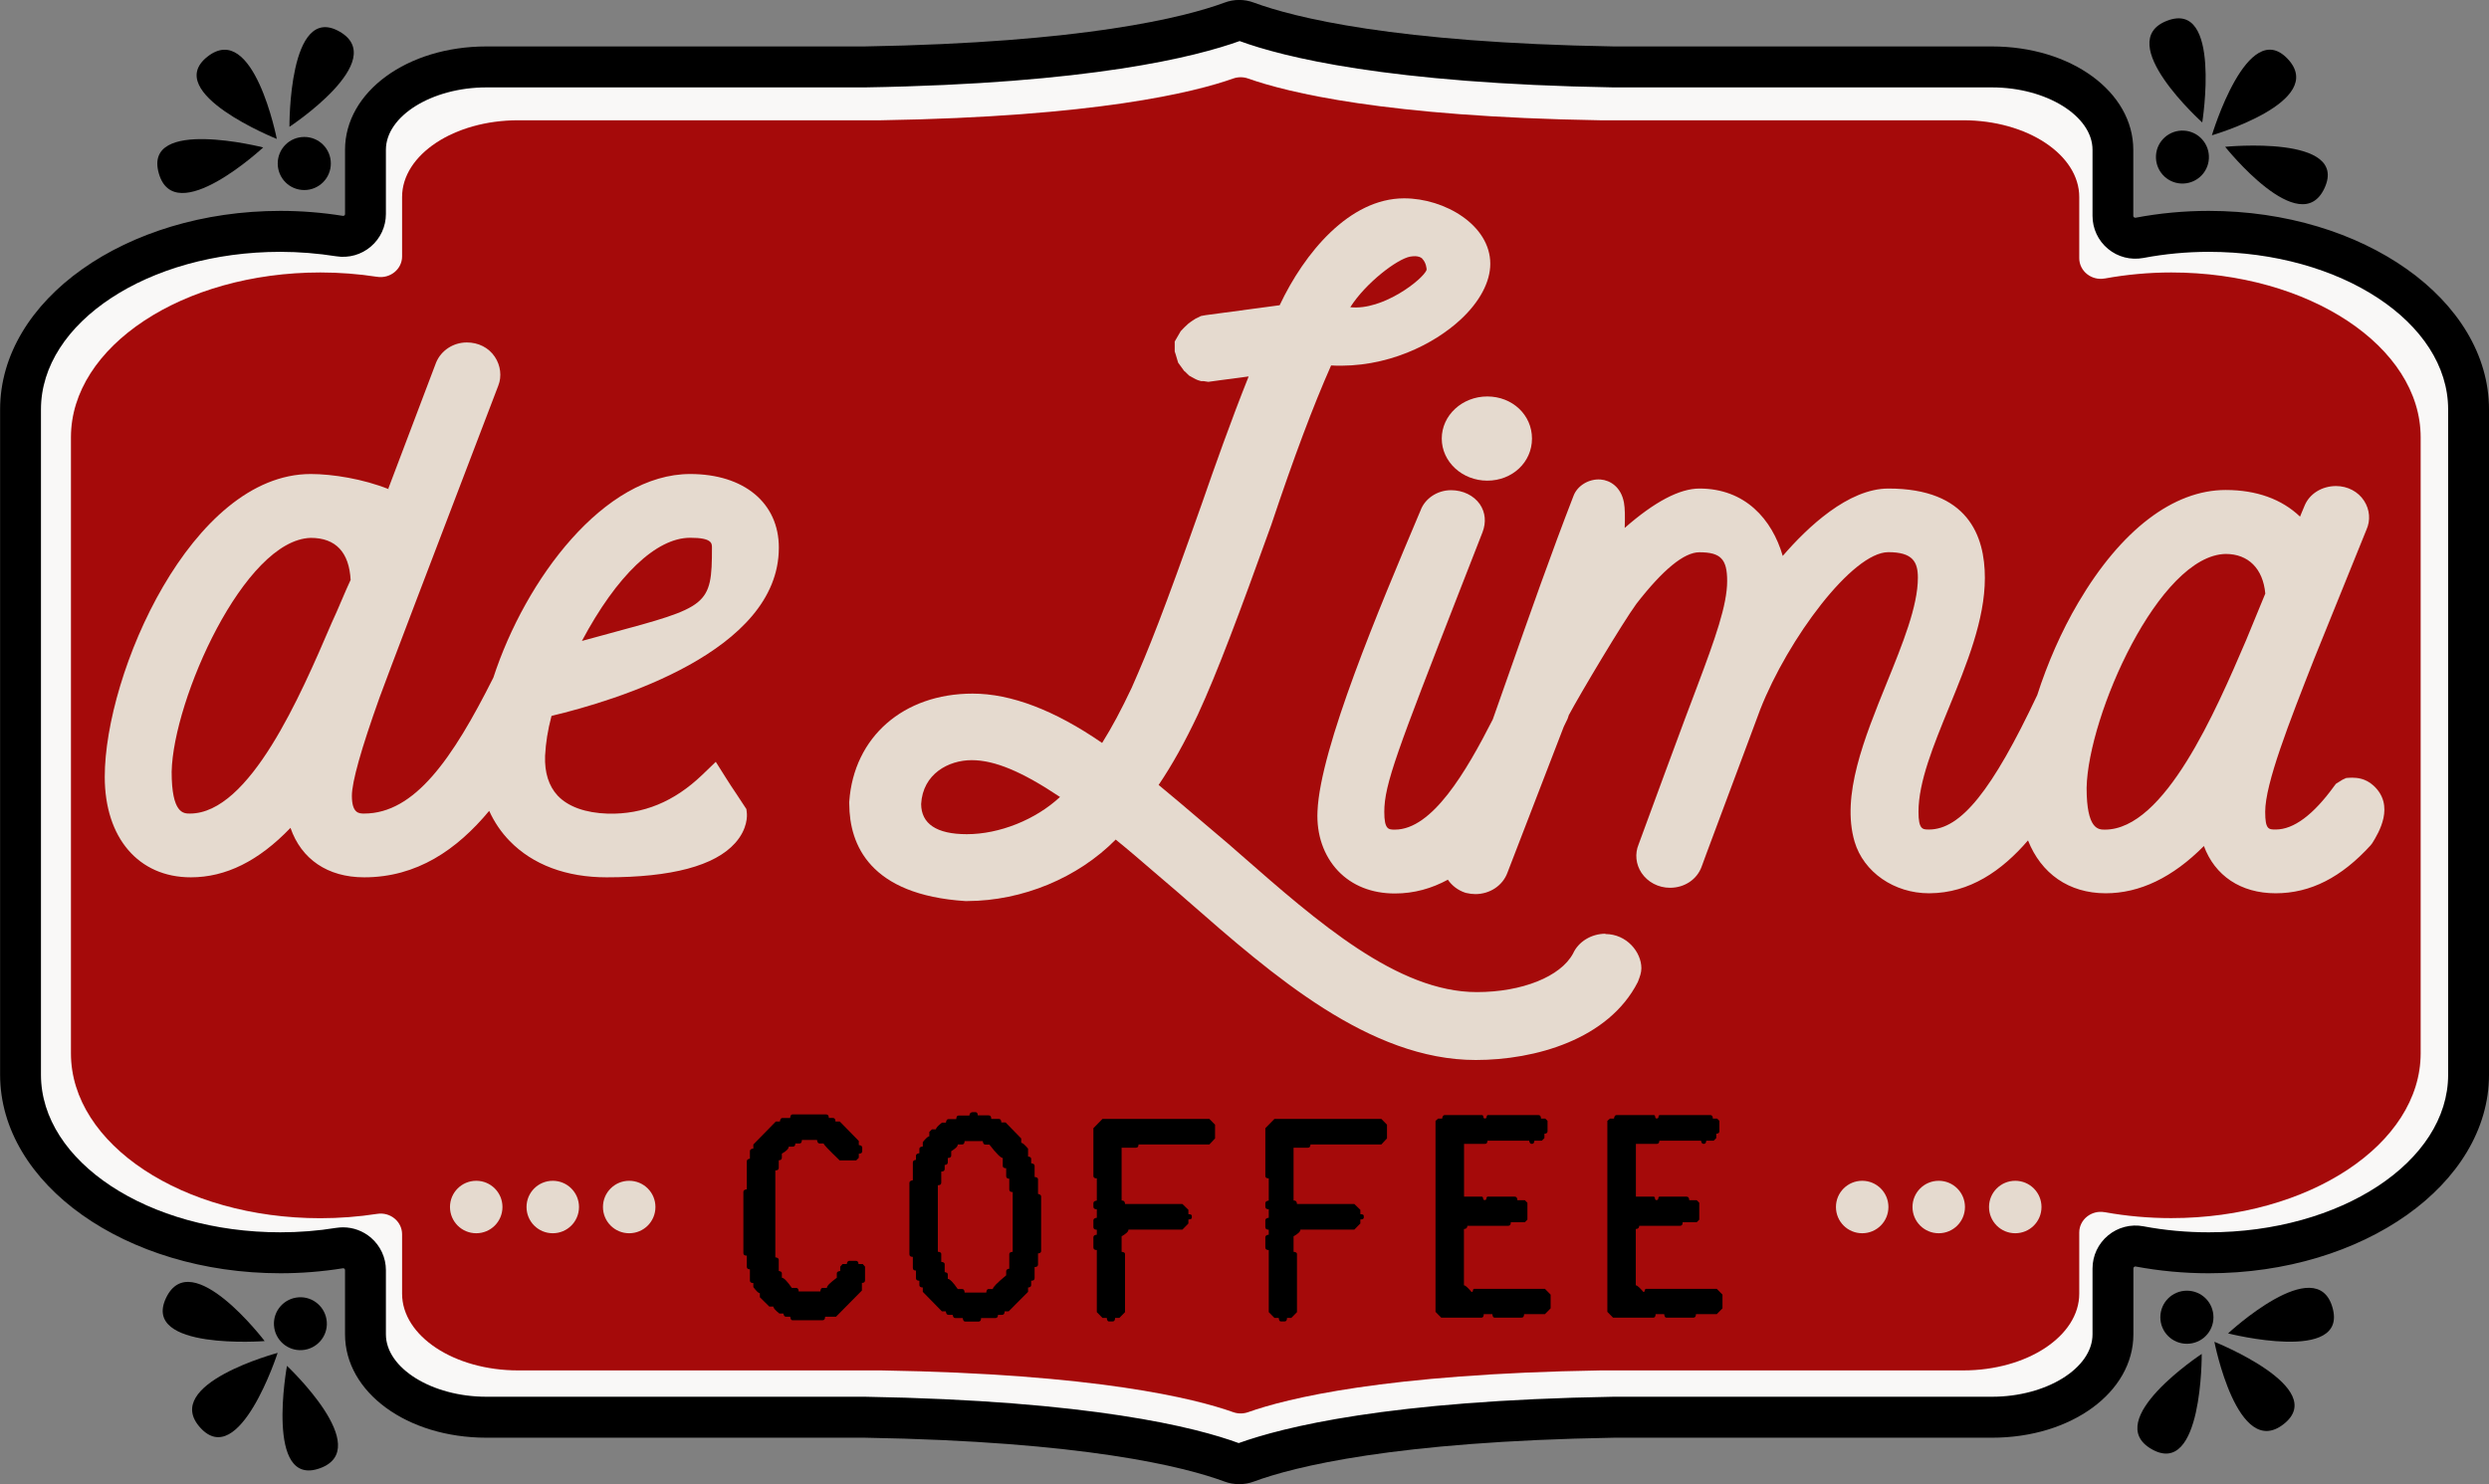 <svg xmlns="http://www.w3.org/2000/svg" id="a" viewBox="0 0 240 143.15"><rect x="0" y="0" width="240" height="143.15" fill="#808080" stroke="none"/><path d="m238.03,103.66c0,9.47-11.24,17.17-25.05,17.17-2.25,0-4.48-.21-6.67-.62h0c-1.34-.25-2.57.77-2.57,2.13v6.35c0,4.41-5.23,7.99-11.66,7.99h-36.45c-21.65.36-31.55,2.93-35.41,4.35-.47.17-.99.17-1.46,0-3.86-1.43-13.75-3.99-35.36-4.35h-36.5c-6.43,0-11.66-3.59-11.66-7.99v-6.19c0-1.33-1.19-2.34-2.5-2.13h0c-1.89.3-3.81.45-5.71.45-13.82,0-25.06-7.7-25.06-17.17V39.49c0-9.47,11.24-17.18,25.06-17.18,1.91,0,3.83.15,5.71.45h0c1.31.21,2.5-.8,2.5-2.13v-6.19c0-4.41,5.23-7.99,11.66-7.99h36.45c21.65-.36,31.54-2.93,35.41-4.35.47-.17.99-.17,1.46,0,3.87,1.42,13.75,3.99,35.36,4.35h36.5c6.43,0,11.66,3.59,11.66,8v6.37c0,1.35,1.23,2.37,2.56,2.12h.02c2.18-.41,4.42-.62,6.67-.62,13.81,0,25.05,7.71,25.05,17.18v64.16Z" style="fill:#f9f8f7;"></path><path d="m119.48,143.15c-.48,0-.96-.08-1.41-.25-3.87-1.43-13.52-3.87-34.71-4.23h-36.46c-7.65,0-13.63-4.38-13.63-9.97v-6.19s0-.08-.06-.14c-.06-.05-.13-.04-.15-.04-1.99.32-4.01.48-6.02.48-14.9,0-27.03-8.59-27.03-19.15V39.49c0-10.56,12.13-19.15,27.03-19.15,2.01,0,4.03.16,6.02.48.02,0,.08.01.15-.04.06-.05.06-.12.06-.14v-6.19c0-5.59,5.99-9.97,13.63-9.97h36.45c21.18-.36,30.85-2.8,34.73-4.23.91-.34,1.91-.34,2.82,0,3.87,1.43,13.54,3.87,34.71,4.23h36.46c7.65,0,13.63,4.38,13.63,9.97v6.37s0,.09.07.14c.07.05.13.04.15.04,2.32-.44,4.69-.66,7.05-.66,14.9,0,27.03,8.59,27.03,19.15v64.17c0,10.56-12.13,19.15-27.03,19.15-2.36,0-4.73-.22-7.03-.65-.02,0-.09-.02-.16.04-.07.06-.07.13-.07.15v6.35c0,5.59-5.99,9.97-13.63,9.97h-36.45c-21.19.36-30.86,2.8-34.73,4.23-.45.17-.93.25-1.41.25Zm-86.4-24.77c.98,0,1.92.35,2.68.99.92.79,1.45,1.93,1.45,3.14v6.19c0,3.26,4.44,6.02,9.69,6.02h36.5c21.8.37,31.94,2.96,36.04,4.47,4.21-1.51,14.36-4.11,36.16-4.47h36.48c5.25,0,9.69-2.76,9.69-6.02v-6.35c0-1.24.55-2.4,1.5-3.19.95-.79,2.2-1.11,3.41-.88,2.06.39,4.18.58,6.3.58,12.72,0,23.08-6.82,23.08-15.2V39.49c0-8.38-10.35-15.2-23.08-15.2-2.12,0-4.24.2-6.3.59-1.23.23-2.47-.09-3.42-.88-.95-.79-1.49-1.95-1.49-3.18v-6.37c0-3.26-4.44-6.02-9.69-6.02h-36.5c-21.8-.37-31.94-2.96-36.05-4.47-4.21,1.51-14.35,4.11-36.15,4.47h-36.48c-5.25,0-9.69,2.76-9.69,6.02v6.19c0,1.21-.53,2.36-1.45,3.14-.92.79-2.14,1.13-3.33.94-1.78-.28-3.6-.43-5.4-.43-12.73,0-23.08,6.82-23.08,15.2v64.17c0,8.38,10.35,15.2,23.08,15.2,1.8,0,3.62-.14,5.4-.43.22-.03.44-.05.65-.05Z"></path><path d="m233.41,101.59c0,8.77-10.79,15.9-24.05,15.9-2.15,0-4.3-.19-6.4-.57h-.02c-1.27-.23-2.45.71-2.45,1.96v5.9c0,4.08-5.02,7.4-11.19,7.4h-34.98c-20.77.34-30.27,2.71-33.98,4.03-.46.16-.96.16-1.42,0-3.71-1.32-13.2-3.69-33.93-4.03h-35.03c-6.17,0-11.19-3.32-11.19-7.4v-5.73c0-1.23-1.14-2.17-2.4-1.97h0c-1.81.28-3.66.42-5.48.42-13.26,0-24.05-7.13-24.05-15.9v-59.42c0-8.77,10.79-15.9,24.05-15.9,1.83,0,3.67.14,5.48.42h0c1.26.19,2.4-.74,2.4-1.97v-5.73c0-4.08,5.02-7.4,11.19-7.4h34.98c20.77-.34,30.26-2.71,33.98-4.03.46-.16.96-.16,1.42,0,3.72,1.32,13.2,3.69,33.93,4.03h35.03c6.17,0,11.19,3.32,11.19,7.4v5.9c0,1.25,1.18,2.19,2.45,1.96h.02c2.09-.38,4.25-.58,6.4-.58,13.26,0,24.05,7.14,24.05,15.9v59.42Z" style="fill:#a50a0a;"></path><g><path d="m76.45,107.49h3.22c.16,0,.25.11.25.34h.39c.16,0,.25.11.25.34h.41l1.84,1.88v.39c.22.03.33.11.33.25v.34c0,.17-.11.25-.33.25v.39l-.25.25h-1.6c-1.02-.98-1.54-1.52-1.54-1.63h-.39c-.14,0-.22-.11-.25-.34h-1.46c0,.23-.08.34-.22.34h-.41c0,.2-.08.31-.25.31h-.39c0,.2-.22.42-.66.67v.39c0,.17-.11.25-.3.25v.73c0,.17-.11.25-.33.25v8.38c.22.03.33.11.33.25v1.07c.19.03.3.08.3.23v.42c.19,0,.52.34.96.98h.41c.16,0,.25.11.25.34h2.09c.03-.23.08-.34.22-.34h.41c0-.2.33-.51.96-.98v-.42c0-.14.11-.2.33-.23v-.42l.22-.25h.41c.03-.2.11-.31.25-.31h.63c.16,0,.25.11.25.31h.41l.22.25v1.32c0,.17-.11.25-.3.25v.73l-2.5,2.53h-1.05c0,.23-.08.34-.25.34h-2.89c-.14,0-.19-.11-.22-.34h-.41c-.14,0-.22-.11-.25-.31h-.39c-.39-.31-.58-.53-.58-.67h-.39l-.91-.9v-.39c-.14,0-.33-.2-.63-.59v-.39c-.22,0-.33-.08-.33-.25v-1.07c-.19,0-.3-.08-.3-.25v-1.07c-.22,0-.33-.08-.33-.25v-5.9c0-.14.11-.22.33-.25v-2.7c0-.14.11-.23.3-.25v-.73c0-.14.11-.23.33-.25v-.39l2.17-2.22h.39c.03-.23.11-.34.25-.34h.74c.03-.23.08-.34.22-.34Z"></path><path d="m93.73,107.27h.33c.14,0,.22.11.22.31h1.05c.17,0,.25.11.25.34h.72c.16,0,.25.11.25.34h.41l1.51,1.55v.42c.14,0,.36.2.66.56v.76c.19.03.3.08.3.23v.42c.22.03.33.11.33.25v1.07c.22.03.33.08.33.23v1.41c.19.03.3.11.3.25v5.26c0,.14-.11.22-.3.22v1.07c0,.17-.11.25-.33.25v1.07c0,.17-.11.25-.33.25v.42c0,.14-.11.23-.3.23v.42l-1.87,1.88h-.39c0,.23-.08.34-.25.34h-.39c0,.2-.08.31-.25.31h-1.38c0,.23-.08.34-.25.34h-1.27c-.14,0-.22-.11-.25-.34h-.72c-.14,0-.22-.11-.25-.31h-.41c-.14,0-.22-.11-.25-.34h-.38l-1.84-1.88v-.42c-.22,0-.33-.08-.33-.23v-.42c-.22,0-.33-.08-.33-.25v-.73c-.19,0-.3-.08-.3-.25v-1.07c-.22,0-.33-.08-.33-.25v-6.89c0-.14.11-.22.33-.25v-1.72c0-.14.11-.23.3-.25v-.39c0-.14.11-.22.33-.25v-.42c0-.14.11-.2.33-.23v-.42c.3-.37.5-.56.63-.56v-.42l.25-.25h.39c0-.14.19-.34.58-.65h.38c.03-.23.11-.34.25-.34h.74c.03-.23.08-.34.22-.34h1.05c.03-.2.11-.31.25-.31Zm-.72,2.78c0,.23-.08.34-.25.34h-.41c0,.2-.22.39-.63.65v.42c0,.14-.11.23-.33.23v.42c0,.17-.11.25-.3.25v.39c0,.17-.11.25-.33.25v1.07c0,.17-.11.25-.33.25v6.41c.22.03.33.08.33.22v.76c.22.03.33.08.33.23v.76c.19.03.3.08.3.23v.42c.19,0,.52.34.96.98h.41c.16,0,.25.11.25.34h2.09c.03-.23.08-.34.22-.34h.41c0-.17.44-.62,1.29-1.32v-.39c0-.14.11-.23.3-.25v-1.41c0-.14.11-.2.33-.22v-5.76c-.22,0-.33-.08-.33-.25v-1.04c-.19,0-.3-.08-.3-.25v-.76c-.22,0-.33-.08-.33-.23v-.76c-.19,0-.61-.42-1.29-1.29h-.39c-.14,0-.22-.11-.25-.34h-1.76Z"></path><path d="m106.31,107.92h10.3l.55.56v1.32l-.55.59h-6.83c0,.2-.08.31-.25.31h-1.38v5.09c.22,0,.33.11.33.34h5.53l.58.56v.42c.22,0,.33.06.33.17v.17c0,.11-.11.17-.33.17v.39l-.58.59h-5.2c0,.2-.22.39-.66.65v1.49c.22.03.33.08.33.22v5.6l-.55.56h-.41c0,.23-.08.34-.25.34h-.33c-.14,0-.19-.11-.22-.34h-.41l-.55-.56v-5.99c-.22,0-.33-.08-.33-.25v-.98c0-.14.11-.23.33-.25v-.48c-.22,0-.33-.08-.33-.25v-.65c0-.14.11-.23.33-.25v-.82c-.22,0-.33-.08-.33-.25v-.34c0-.14.11-.22.33-.25v-2.14c-.22,0-.33-.08-.33-.23v-4.61l.88-.9Z"></path><path d="m122.89,107.92h10.3l.55.56v1.32l-.55.59h-6.83c0,.2-.08.31-.25.31h-1.38v5.09c.22,0,.33.11.33.34h5.53l.58.56v.42c.22,0,.33.06.33.17v.17c0,.11-.11.17-.33.17v.39l-.58.59h-5.2c0,.2-.22.39-.66.65v1.49c.22.03.33.08.33.22v5.6l-.55.56h-.41c0,.23-.08.34-.25.34h-.33c-.14,0-.19-.11-.22-.34h-.41l-.55-.56v-5.99c-.22,0-.33-.08-.33-.25v-.98c0-.14.11-.23.33-.25v-.48c-.22,0-.33-.08-.33-.25v-.65c0-.14.11-.23.33-.25v-.82c-.22,0-.33-.08-.33-.25v-.34c0-.14.11-.22.33-.25v-2.14c-.22,0-.33-.08-.33-.23v-4.61l.88-.9Z"></path><path d="m139.35,107.55h3.55c.08,0,.14.08.14.25l.08.08h.08c.11,0,.16-.08.16-.25l.08-.08h4.9c.16,0,.25.11.25.34h.41l.22.22v1.01c0,.14-.11.23-.3.23v.42l-.25.25h-.72c0,.2-.08.31-.25.31-.14,0-.22-.11-.25-.31h-4.02c0,.2-.08.31-.25.31h-2.01v5.09h1.71c.08,0,.14.08.14.25l.08.08h.08c.11,0,.16-.08.16-.25l.08-.08h2.64c.16,0,.25.11.25.34h.72l.25.25v1.63l-.25.25h-1.35c0,.23-.08.34-.25.34h-3.94c0,.2-.11.31-.33.31v5.43c.14,0,.38.23.74.65.08,0,.14-.08.14-.23l.08-.08h6.85l.55.56v1.32l-.55.56h-2.01c0,.23-.08.34-.25.34h-2.59c-.14,0-.19-.11-.22-.34h-.83c0,.23-.08.34-.22.34h-3.88l-.55-.56v-18.42l.25-.22h.39c.03-.23.11-.34.25-.34Z"></path><path d="m155.92,107.55h3.55c.08,0,.14.08.14.25l.08.08h.08c.11,0,.16-.08.16-.25l.08-.08h4.9c.16,0,.25.11.25.34h.41l.22.22v1.01c0,.14-.11.23-.3.23v.42l-.25.25h-.72c0,.2-.08.31-.25.31-.14,0-.22-.11-.25-.31h-4.02c0,.2-.08.31-.25.31h-2.01v5.09h1.71c.08,0,.14.08.14.25l.08.08h.08c.11,0,.16-.08.16-.25l.08-.08h2.64c.16,0,.25.11.25.34h.72l.25.25v1.63l-.25.25h-1.35c0,.23-.08.34-.25.34h-3.94c0,.2-.11.31-.33.31v5.43c.14,0,.38.23.74.65.08,0,.14-.08.14-.23l.08-.08h6.85l.55.56v1.32l-.55.56h-2.01c0,.23-.08.34-.25.34h-2.59c-.14,0-.19-.11-.22-.34h-.83c0,.23-.08.34-.22.34h-3.88l-.55-.56v-18.42l.25-.22h.39c.03-.23.11-.34.25-.34Z"></path></g><g><path d="m75.1,52.82c0-4.31-3.36-7.1-8.55-7.1-8.29,0-15.87,10.12-18.98,19.64-3.95,7.87-7.6,13.11-12.46,13.11-.47,0-1.18,0-1.18-1.71,0-1.33.89-4.51,2.66-9.46.53-1.5,5.8-15.3,8.95-23.54,1.3-3.39,2.28-5.96,2.51-6.57.35-.88.22-1.95-.34-2.78-.59-.88-1.58-1.38-2.7-1.38-1.3,0-2.48.77-2.96,1.94l-4.6,12.14.03.07c-2.48-.99-5.42-1.46-7.52-1.46-11.48,0-19.86,19.21-19.86,29.21,0,5.88,3.26,9.69,8.3,9.69,3.37,0,6.54-1.57,9.61-4.77,1.04,3.01,3.57,4.77,7.11,4.77,5.08,0,8.93-2.66,12.05-6.41.49,1.08,1.15,2.06,1.98,2.91,2.23,2.29,5.46,3.5,9.34,3.5,6.27,0,10.44-1.11,12.4-3.31,1.23-1.38,1.15-2.68,1.12-2.93l-.04-.34-.19-.29c-.26-.4-.53-.8-.79-1.2-.34-.51-.68-1.01-1-1.53l-.97-1.54-1.31,1.26c-2.7,2.59-5.69,3.82-9.09,3.74-2.17-.07-3.84-.67-4.85-1.74-.86-.93-1.27-2.23-1.21-3.84.07-1.28.25-2.44.62-3.85,6.14-1.46,21.92-6.2,21.92-16.21Zm-8.55-.95c2.1,0,2.1.53,2.1.95,0,5.61-.37,5.71-9.93,8.29-.81.22-1.68.45-2.61.71,3.35-6.29,7.15-9.95,10.44-9.95Zm-32.75,4.08c-.28.59-.55,1.24-.85,1.93-.31.73-.64,1.5-1.01,2.29l-.02.05c-2.93,6.83-7.84,18.25-13.61,18.25-.62,0-1.76,0-1.76-4.03.15-6.97,7-22.37,13.41-22.56,2.42,0,3.71,1.39,3.85,4.08Z" style="fill:#e5dacf;"></path><path d="m139.02,42.3c0,2.24,1.97,4.06,4.39,4.06s4.31-1.78,4.31-4.06-1.89-4.06-4.31-4.06-4.39,1.82-4.39,4.06Z" style="fill:#e5dacf;"></path><path d="m228.86,75.77h0c-.79-.72-1.61-.75-2.04-.76-.1,0-.2,0-.32.01l-.27.02-.24.11s-.07.03-.11.05l-.64.4-.16.21c-2.01,2.78-3.91,4.2-5.65,4.2-.68,0-1.01,0-1.01-1.71,0-2.72,2.29-8.56,4.72-14.75l5.04-12.45c.41-.9.33-1.94-.22-2.79-.57-.89-1.59-1.43-2.71-1.43-1.37,0-2.56.75-3.03,1.89l-.28.67c-.05.13-.11.25-.16.39-1.77-1.69-4.2-2.57-7.17-2.57-5.04,0-10.09,3.86-14.21,10.86-1.64,2.78-2.98,5.87-3.96,8.92-4.34,9.2-7.37,12.97-10.44,12.97-.61,0-1.01,0-1.01-1.71,0-2.89,1.44-6.4,2.96-10.11,1.69-4.14,3.44-8.41,3.44-12.45s-1.61-8.62-9.3-8.62c-3.87,0-7.81,3.74-10.19,6.5-1.03-3.54-3.63-6.5-8.03-6.5-1.92,0-4.34,1.28-7.21,3.8.04-1.01.03-1.92-.07-2.44-.28-1.53-1.35-2.16-2.25-2.23-1.13-.09-2.26.6-2.62,1.59-2.13,5.49-4.22,11.43-6.24,17.18-.51,1.45-1.02,2.91-1.54,4.37-2.58,5.07-5.84,10.63-9.44,10.63-.61,0-1.02,0-1.02-1.71,0-2.67,1.26-5.91,7.31-21.44l2.16-5.53c.37-.96.28-1.92-.25-2.7-.59-.85-1.63-1.36-2.79-1.36-1.33,0-2.53.82-2.94,1.97l-.15.35c-3.79,8.98-9.53,22.54-9.78,28.65-.11,2.25.6,4.29,1.98,5.75,1.36,1.43,3.26,2.18,5.48,2.18,1.87,0,3.56-.49,5.11-1.33.39.57.97,1.02,1.66,1.25l.11.03c.3.07.59.11.88.11,1.39,0,2.64-.81,3.1-2.08l5.43-14.08c.11-.23.23-.46.34-.7l.06-.15c.03-.07.05-.17.08-.25,1.12-2.09,5.17-8.89,6.52-10.74,2.56-3.3,4.6-4.97,6.07-4.97,2.05,0,2.68.65,2.68,2.77,0,2.32-1.15,5.54-2.9,10.19h0c-.7,1.78-5.62,15.14-5.64,15.22-.37.89-.27,1.91.28,2.74.6.9,1.63,1.44,2.75,1.44,1.4,0,2.6-.8,3.05-2.04l.47-1.28c.88-2.38,2.84-7.61,4.01-10.74.66-1.76,1.14-3.04,1.17-3.14,2.68-6.83,8.9-15.17,12.35-15.17,2.37,0,2.85.95,2.85,2.47,0,2.74-1.46,6.34-3.01,10.16-2.16,5.33-4.4,10.85-3.09,15.3.87,2.93,3.81,4.97,7.17,4.97h.05c3.87-.02,6.97-2.16,9.5-5.1,1.26,3.19,3.93,5.1,7.49,5.1,3.29,0,6.47-1.53,9.47-4.56,1.05,2.85,3.54,4.56,6.92,4.56s6.35-1.55,9.15-4.62l.17-.22c.61-.99,2.23-3.62.1-5.56Zm-27.66.22c.15-7.01,6.99-22.43,13.41-22.56,2.19,0,3.6,1.42,3.82,3.82l-1.86,4.52c-2.93,6.83-7.84,18.25-13.61,18.25-.62,0-1.76,0-1.76-4.03Z" style="fill:#e5dacf;"></path><path d="m154.81,90.06c-1.36,0-2.61.76-3.13,1.91-1.2,2.23-4.92,3.72-9.28,3.72-7.64,0-15.33-6.74-22.77-13.26l-1.19-1.04c-.87-.73-1.73-1.47-2.59-2.2-1.39-1.18-2.76-2.36-4.13-3.48,1.31-1.94,2.52-4.11,3.79-6.8,1.86-4.03,4-9.74,7.07-18.28,2.19-6.55,4.03-11.45,5.77-15.38,5.38.29,9.96-2.08,12.49-4.43,1.84-1.71,2.86-3.63,2.86-5.38,0-3.72-4.38-6.31-8.31-6.31-5.28,0-9.63,5.28-12,10.31l-7.16.96-.43.08-.51.25s-.06.03-.08.05l-.26.17c-.06.04-.12.08-.2.14l-.16.12c-.26.23-.51.48-.74.73l-.58,1v.41s0,.55,0,.55l.08.24c.05.19.11.38.19.64l.06.2.58.8.15.12s.06.06.08.09l.25.24.45.25c.13.07.26.14.4.19l.3.09h.24c.09.02.17.02.26.04l.2.03,1.32-.18c.85-.11,1.71-.22,2.57-.34-1.7,4.25-3.3,8.77-4.52,12.29-3.72,10.52-5.1,13.98-6.76,17.74-1,2.12-1.91,3.82-2.85,5.32-4.58-3.16-8.78-4.76-12.49-4.76-6.67,0-11.45,4.19-11.89,10.4,0,.09-.01.18,0,.26.02,3.93,1.98,8.75,11.18,9.35.08,0,.15,0,.21,0,5.31-.02,10.65-2.23,14.3-5.93,1.2.97,2.4,2,3.66,3.09.8.69,1.62,1.39,2.42,2.07l.87.76c8.21,7.19,17.52,15.34,27.77,15.34,5.7,0,12.79-1.97,15.62-7.51l.06-.15c.13-.35.29-.75.29-1.19,0-1.56-1.42-3.3-3.47-3.3Zm-17.66-65.09c.35.34.42.93.41,1.06-.32.89-4.21,3.95-7.36,3.6,1.51-2.37,4.54-4.66,5.78-4.88.81-.14,1.09.13,1.18.21Zm-34.94,51.9c-2.35,2.19-5.83,3.59-8.99,3.59-2.92,0-4.39-1.01-4.4-2.91.16-2.91,2.64-4.23,4.87-4.23s4.85,1.1,8.52,3.55Z" style="fill:#e5dacf;"></path></g><g><path d="m45.92,113.89c-1.4,0-2.53,1.13-2.53,2.53s1.13,2.53,2.53,2.53,2.53-1.13,2.53-2.53-1.13-2.53-2.53-2.53Z" style="fill:#e5dacf;"></path><path d="m53.3,113.89c-1.4,0-2.53,1.13-2.53,2.53s1.13,2.53,2.53,2.53,2.53-1.13,2.53-2.53-1.13-2.53-2.53-2.53Z" style="fill:#e5dacf;"></path><path d="m60.67,113.89c-1.4,0-2.53,1.13-2.53,2.53s1.13,2.53,2.53,2.53,2.53-1.13,2.53-2.53-1.13-2.53-2.53-2.53Z" style="fill:#e5dacf;"></path><path d="m179.56,113.89c-1.4,0-2.53,1.13-2.53,2.53s1.13,2.53,2.53,2.53,2.53-1.13,2.53-2.53-1.13-2.53-2.53-2.53Z" style="fill:#e5dacf;"></path><path d="m186.94,113.89c-1.4,0-2.53,1.13-2.53,2.53s1.13,2.53,2.53,2.53,2.53-1.13,2.53-2.53-1.13-2.53-2.53-2.53Z" style="fill:#e5dacf;"></path><path d="m194.32,113.89c-1.4,0-2.53,1.13-2.53,2.53s1.13,2.53,2.53,2.53,2.53-1.13,2.53-2.53-1.13-2.53-2.53-2.53Z" style="fill:#e5dacf;"></path></g><g><path d="m26.69,13.4s-2.23-11.43-6.68-7.94c-4.45,3.49,6.68,7.94,6.68,7.94Z"></path><path d="m32.73,3.04c-4.92-2.79-4.82,9.19-4.82,9.19,0,0,9.73-6.4,4.82-9.19Z"></path><path d="m25.38,14.22s-11.61-2.96-10.07,2.49c1.54,5.44,10.07-2.49,10.07-2.49Z"></path><path d="m29.34,18.33c1.41,0,2.56-1.14,2.56-2.56s-1.14-2.56-2.56-2.56-2.56,1.14-2.56,2.56,1.14,2.56,2.56,2.56Z"></path><path d="m220.59,5.68c-3.88-4.11-7.31,7.37-7.31,7.37,0,0,11.19-3.25,7.31-7.37Z"></path><path d="m214.56,14.16s7.25,9.11,9.59,3.96c2.34-5.15-9.59-3.96-9.59-3.96Z"></path><path d="m212.35,11.81s1.89-11.83-3.39-9.81c-5.28,2.03,3.39,9.81,3.39,9.81Z"></path><path d="m210.59,12.6c-1.41-.08-2.62.99-2.7,2.4-.08,1.41.99,2.62,2.4,2.7,1.41.08,2.62-.99,2.7-2.4.08-1.41-.99-2.62-2.4-2.7Z"></path><path d="m213.52,129.42s2.23,11.43,6.68,7.94c4.45-3.49-6.68-7.94-6.68-7.94Z"></path><path d="m207.48,139.78c4.92,2.79,4.82-9.19,4.82-9.19,0,0-9.73,6.4-4.82,9.19Z"></path><path d="m224.91,126.12c-1.54-5.44-10.07,2.49-10.07,2.49,0,0,11.61,2.96,10.07-2.49Z"></path><path d="m210.87,124.49c-1.41,0-2.56,1.14-2.56,2.56s1.14,2.56,2.56,2.56,2.56-1.14,2.56-2.56-1.14-2.56-2.56-2.56Z"></path><path d="m19.3,137.69c3.78,4.2,7.47-7.2,7.47-7.2,0,0-11.25,3-7.47,7.2Z"></path><path d="m25.52,129.35s-7.05-9.27-9.5-4.18c-2.45,5.1,9.5,4.18,9.5,4.18Z"></path><path d="m27.67,131.74s-2.15,11.79,3.17,9.88c5.32-1.91-3.17-9.88-3.17-9.88Z"></path><path d="m28.79,125.13c-1.41.1-2.47,1.32-2.37,2.72.1,1.41,1.32,2.47,2.72,2.37,1.41-.1,2.47-1.32,2.37-2.72-.1-1.41-1.32-2.47-2.72-2.37Z"></path></g></svg>